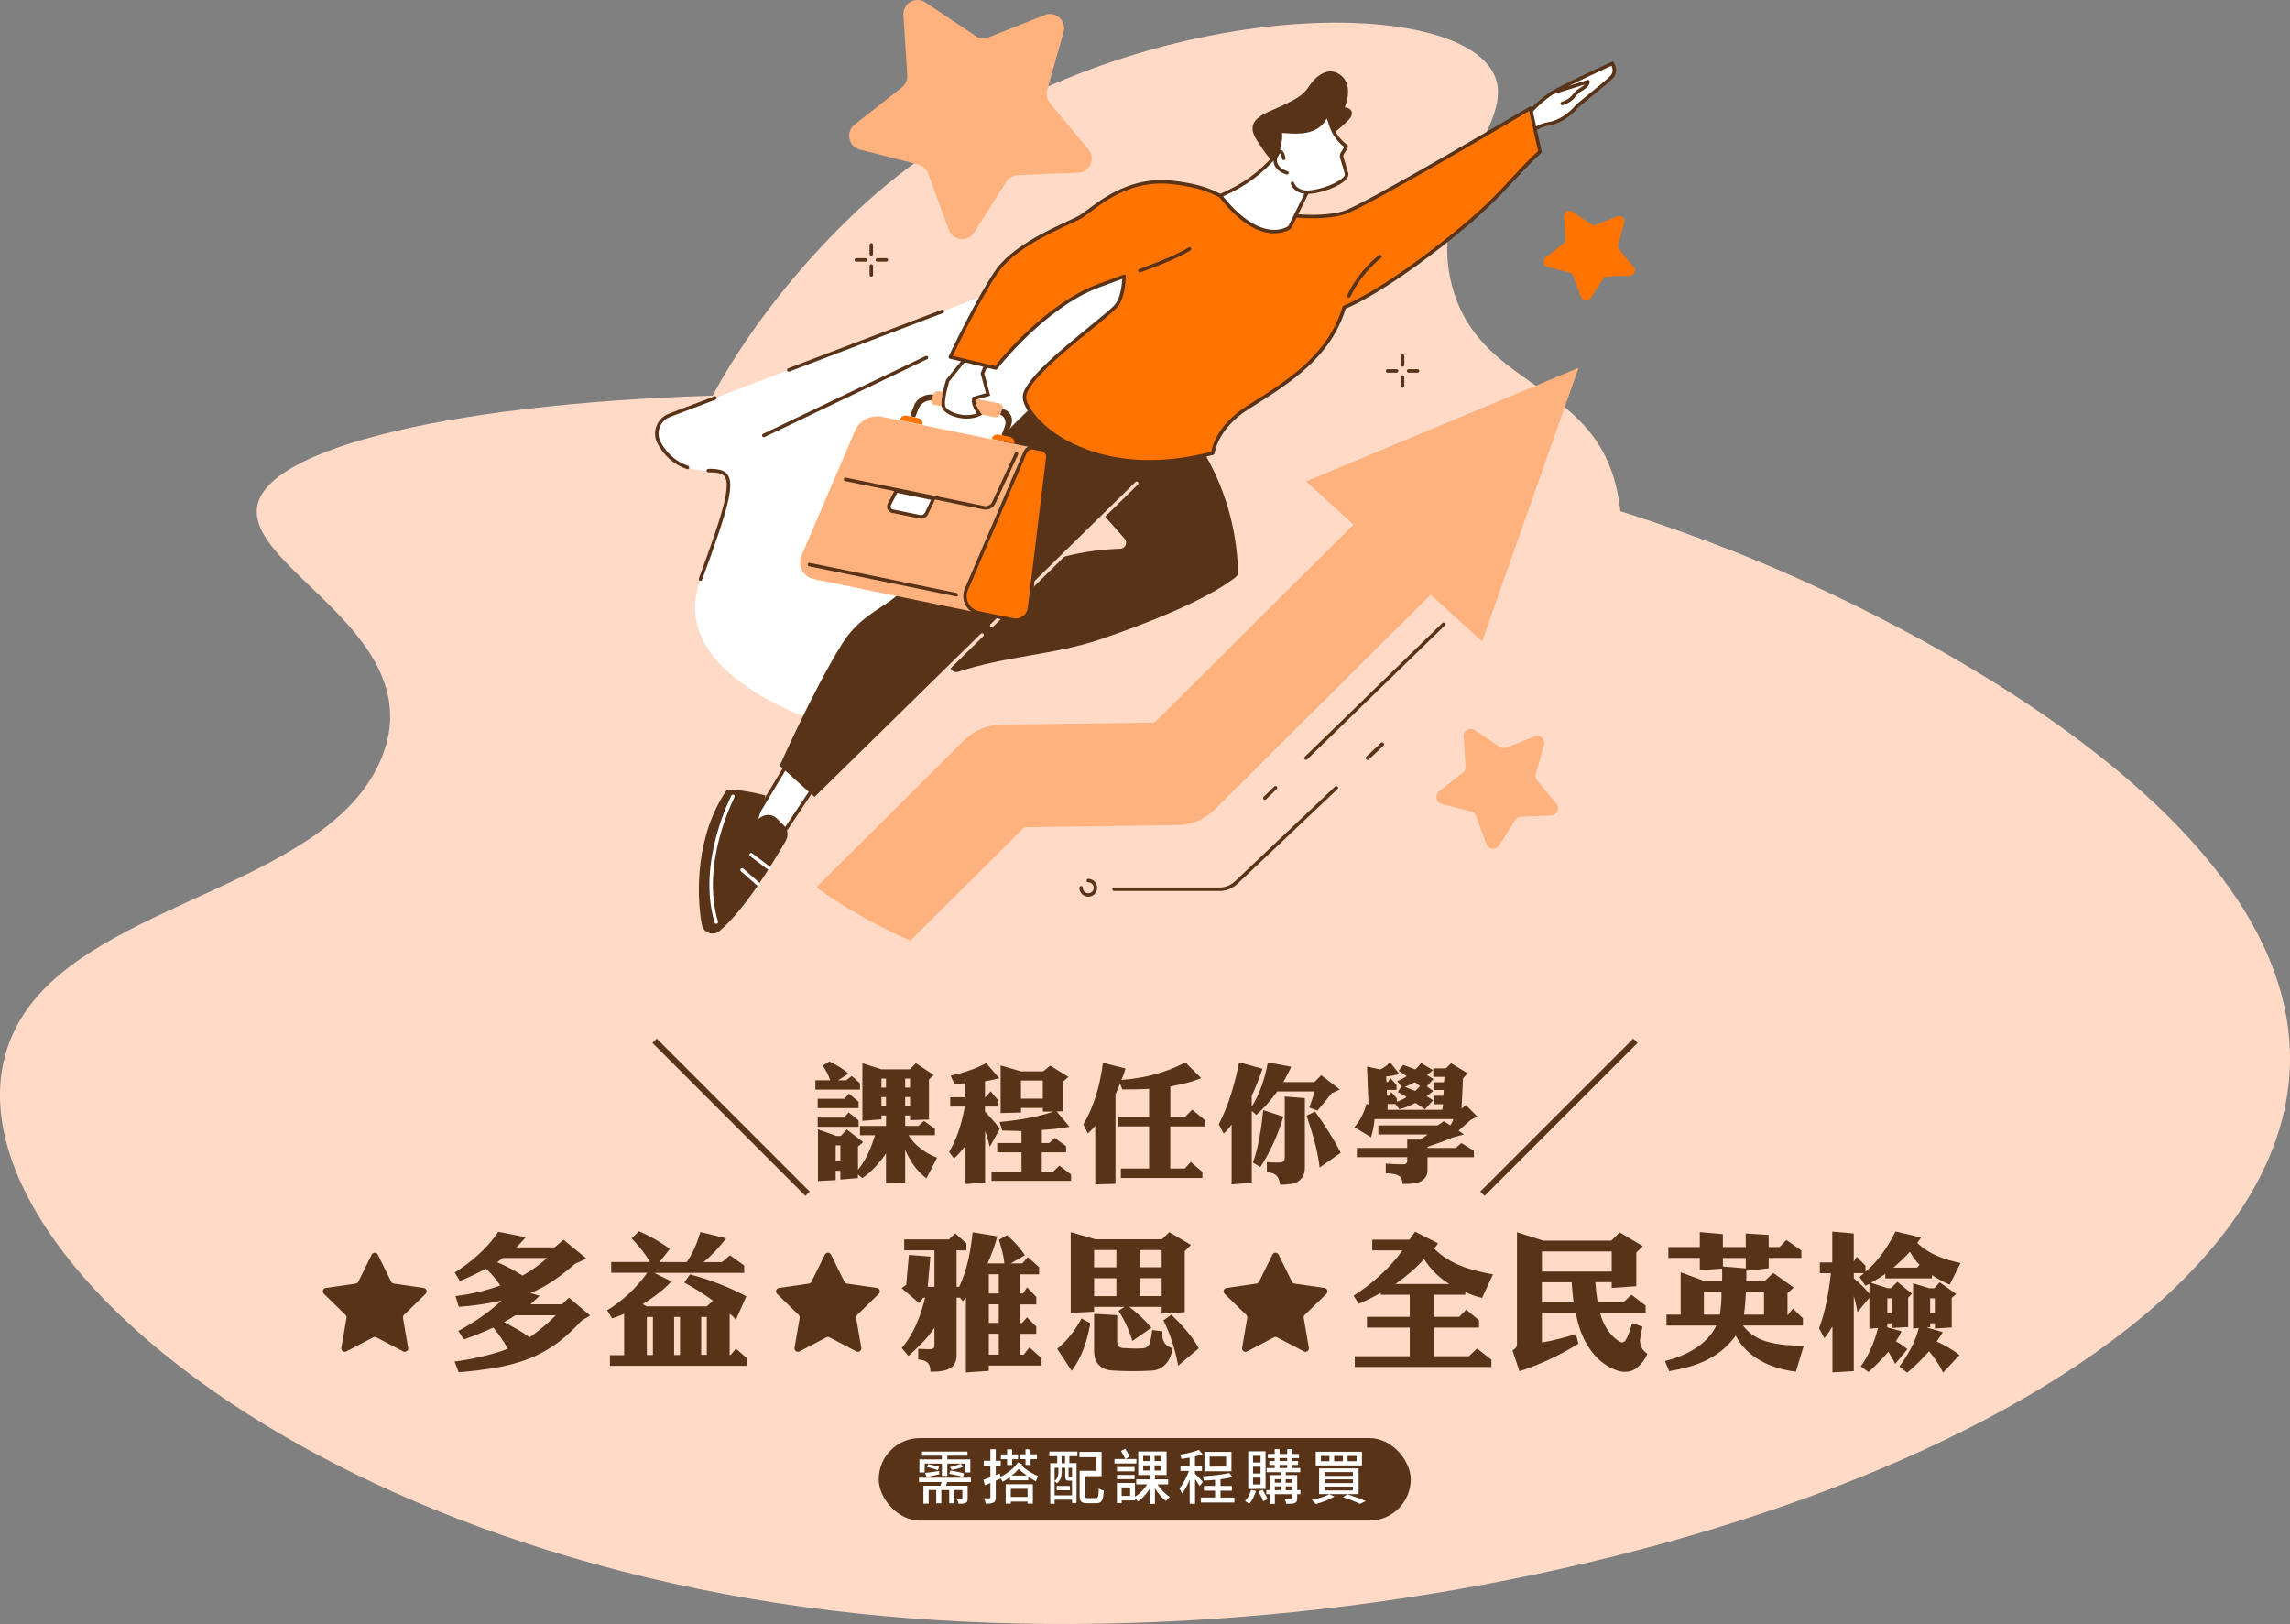 <?xml version="1.0" encoding="UTF-8"?><svg id="_圖層_2" xmlns="http://www.w3.org/2000/svg" viewBox="0 0 554.15 393.01"><rect x="0" y="0" width="554.15" height="393.01" fill="#808080" stroke="none"/><defs><style>.cls-1{fill:#fff;}.cls-2{fill:#ffdbc7;}.cls-3{fill:#ff7300;}.cls-4{fill:#ffb27d;}.cls-5{fill:#583317;}</style></defs><g id="CON06"><g><path class="cls-2" d="M92.28,183.56c13.53-32.8-42.29-48.76-27.67-65.63,24.49-28.26,227.98-37.54,361.34,18.11,20.9,8.72,163.69,70.62,119.91,150.71-39.61,72.46-209.84,119.43-344.86,102.96C58.48,372.33-27.68,286.36,8.09,242.23c19.92-24.57,72.05-29.26,84.18-58.67Z"/><g><path class="cls-2" d="M351.39,69.23c-6.56-24.51,16.5-39.45,9.91-51.69C350.24-2.96,264.38-.27,209.74,48.86c-8.56,7.7-67,62.08-46.47,121.42,18.58,53.69,91.44,81.52,147.81,62.37,59.5-20.21,93.48-90.33,77.26-122.47-9.03-17.89-31.09-18.97-36.97-40.96Z"/><g><polygon class="cls-4" points="358.64 155.2 316.05 116.5 382 89.02 358.64 155.2"/><path class="cls-4" d="M349.67,122.68c-5.03-4.81-13.1-4.74-18.03,.17l-52.26,52-37.08,.5c-3.36,.05-6.57,1.39-8.92,3.73l-34.76,34.58c-.36,.36-.69,.73-1,1.12,6.97,5.03,14.6,9.34,22.68,12.85l27.6-27.46,37.08-.5c3.36-.05,6.57-1.39,8.92-3.73l55.93-55.65c4.93-4.91,4.85-12.79-.17-17.6Z"/></g><g><g><path class="cls-1" d="M162,100.51l134.85-51.35-95.39,126.62s-40.97-11.25-31.96-35.62c9.01-24.37,8.41-26.32,1.9-26.27-6.43,.05-10.08-3.19-11.95-6.8-1.3-2.5-.09-5.58,2.54-6.58Z"/><path class="cls-5" d="M190.87,89.94c-.17,0-.33-.1-.39-.27-.08-.22,.03-.46,.24-.54l37.18-14.16c.22-.08,.46,.03,.54,.24,.08,.22-.03,.46-.24,.54l-37.18,14.16s-.1,.03-.15,.03Z"/><path class="cls-5" d="M166.36,99.27c-.17,0-.33-.1-.39-.27-.08-.22,.03-.46,.24-.54l6.67-2.54c.22-.08,.46,.03,.54,.24,.08,.22-.03,.46-.24,.54l-6.67,2.54s-.1,.03-.15,.03Z"/><path class="cls-5" d="M166.36,113.55s-.09,0-.14-.02c-3.1-1.06-5.57-3.22-7.14-6.25-.67-1.29-.75-2.81-.23-4.17,.53-1.38,1.62-2.47,3-3l4.36-1.66c.22-.08,.46,.03,.54,.24,.08,.22-.03,.46-.24,.54l-4.36,1.66c-1.16,.44-2.07,1.35-2.51,2.51-.43,1.14-.36,2.41,.19,3.48,1.02,1.98,3.01,4.59,6.67,5.84,.22,.08,.34,.31,.26,.54-.06,.18-.22,.29-.4,.29Z"/><path class="cls-5" d="M169.51,140.58s-.1,0-.15-.03c-.22-.08-.33-.32-.25-.54,5.51-14.9,7.85-22.38,6.27-24.64-.64-.91-1.99-1.08-3.97-1.06-.23,0-.42-.19-.43-.42,0-.23,.19-.42,.42-.43,2.25-.02,3.82,.22,4.67,1.42,1.66,2.37,.33,7.83-6.17,25.41-.06,.17-.22,.28-.4,.28Z"/><path class="cls-5" d="M184.83,105.79c-.16,0-.31-.09-.38-.24-.1-.21-.01-.46,.2-.56l39.35-18.83c.21-.1,.46-.01,.56,.2,.1,.21,.01,.46-.2,.56l-39.35,18.83c-.06,.03-.12,.04-.18,.04Z"/></g><g><path class="cls-5" d="M284.78,100.59c.21,.09,.4,.22,.54,.4,3,3.54,6.83,8.88,9.79,16.08,3.52,8.59,4.37,16.32,4.49,21.49,.02,.64-.48,1.04-1,1.43-7.23,5.44-21.24,10.97-32.38,14.74-11.08,3.75-23.21,4.08-34.29,7.84-.73,.25-1.53-.11-1.83-.82-1.08-2.54-2.16-5.08-3.23-7.62-.23-.55-.11-1.18,.3-1.6,5.04-5.18,14.97-13.77,29.89-17.71,5.16-1.36,9.93-1.9,14.03-2.03,1.24-.04,1.88-1.51,1.05-2.44l-9.01-10.21c-.52-.59-.48-1.48,.1-2.02,0,0,0,0,.01-.01,10.1-9.48,11.6-17.26,17.34-18.12,.93-.14,2.34-.16,4.19,.6Z"/><g><g><polygon class="cls-1" points="197.1 190.26 186.83 205.66 182.34 198.44 191.45 183.34 197.1 190.26"/><path class="cls-5" d="M186.83,206.08s0,0,0,0c-.14,0-.28-.08-.35-.2l-4.49-7.22c-.08-.13-.08-.3,0-.44l9.11-15.1c.07-.12,.19-.19,.33-.2,.14-.01,.27,.05,.36,.15l5.66,6.92c.12,.14,.13,.35,.02,.5l-10.28,15.4c-.08,.12-.21,.19-.35,.19Zm-3.99-7.64l4,6.44,9.74-14.59-5.08-6.21-8.66,14.36Z"/></g><path class="cls-5" d="M190.17,203.43c-2.76,4.81-9.72,16.47-16.02,21.85-1.54,1.31-3.92,.49-4.3-1.5-1.36-7.1-1.58-21.72,6.09-32.7,0,0,3.29-.15,9.32,1.42l-1.76,5.63,.79-.48c1.19-.73,2.71-.55,3.7,.42l1.66,1.63c1,.98,1.21,2.51,.51,3.72Z"/><path class="cls-1" d="M173.33,223.56c-.18,0-.35-.12-.4-.3-4.36-14.5,3.98-30.57,4.06-30.73,.11-.21,.36-.28,.57-.18,.21,.11,.28,.36,.18,.57-.08,.16-8.26,15.93-4,30.09,.07,.22-.06,.46-.28,.53-.04,.01-.08,.02-.12,.02Z"/><path class="cls-1" d="M186.13,210.55c-.09,0-.18-.03-.25-.08l-4.37-3.29c-.19-.14-.22-.4-.08-.59,.14-.19,.4-.22,.59-.08l4.37,3.29c.19,.14,.22,.4,.08,.59-.08,.11-.21,.17-.34,.17Z"/><path class="cls-1" d="M183.56,214.46c-.1,0-.2-.03-.28-.11l-3.98-3.52c-.17-.15-.19-.42-.04-.6s.42-.19,.6-.04l3.98,3.52c.17,.15,.19,.42,.04,.6-.08,.09-.2,.14-.32,.14Z"/></g><path class="cls-5" d="M188.7,185.3l8.73,7.85,91.58-89.88s-19.26-15.76-39.76-4.36c0,0-18.65,16.78-24.09,32.84-5.44,16.06-14.58,13.09-21.5,24.23-6.92,11.14-14.97,29.32-14.97,29.32Z"/><path class="cls-2" d="M249.79,142.18c-.11,0-.22-.04-.3-.13-.16-.17-.16-.43,0-.6l25.28-24.81c.17-.16,.43-.16,.6,0,.16,.17,.16,.43,0,.6l-25.28,24.81c-.08,.08-.19,.12-.3,.12Z"/><path class="cls-2" d="M239.97,151.82c-.11,0-.22-.04-.3-.13-.16-.17-.16-.43,0-.6l4.17-4.09c.17-.16,.43-.16,.6,0,.16,.17,.16,.43,0,.6l-4.17,4.09c-.08,.08-.19,.12-.3,.12Z"/><path class="cls-2" d="M197.43,193.56c-.11,0-.22-.04-.3-.13-.16-.17-.16-.43,0-.6l40.22-39.47c.17-.16,.43-.16,.6,0,.16,.17,.16,.43,0,.6l-40.22,39.47c-.08,.08-.19,.12-.3,.12Z"/></g><g><g><path class="cls-1" d="M369.61,27.87s3.11-3.87,6.95-5.96c3.84-2.1,13.59-6.55,13.59-6.55,0,0,1.17,1.79-.08,3.2-1.26,1.41-8.36,6.87-8.69,7.39-.32,.52-3.21,3.51-6.74,4.03-3.53,.52-5.89,3.82-5.89,3.82l.85-5.94Z"/><path class="cls-5" d="M368.1,35.46l1.11-7.76,.07-.09c.13-.16,3.21-3.96,7.08-6.07,3.81-2.08,13.52-6.51,13.62-6.56l.33-.15,.2,.3c.47,.71,1.04,2.41-.12,3.71-.72,.8-3.18,2.8-5.35,4.57-1.46,1.19-3.12,2.53-3.3,2.77-.44,.7-3.44,3.68-7.03,4.21-3.31,.49-5.58,3.62-5.61,3.65l-1,1.4Zm1.91-7.41l-.63,4.4c1.04-1.06,2.87-2.53,5.21-2.88,3.49-.52,6.24-3.51,6.44-3.84,.17-.27,1.09-1.03,3.48-2.97,2.04-1.66,4.58-3.72,5.25-4.48,.75-.84,.44-1.86,.21-2.37-1.8,.82-9.84,4.53-13.21,6.37-3.4,1.86-6.27,5.19-6.75,5.77Z"/></g><path class="cls-5" d="M378.05,25.46c-.18,0-.34-.11-.4-.29-.07-.22,.04-.46,.26-.53,1.69-.57,2.2-1.19,2.74-1.85,.4-.49,.82-1,1.66-1.47,.59-.33,.95-.63,1.18-.88l-7.27,2.29c-.22,.07-.46-.05-.53-.28-.07-.22,.05-.46,.28-.53l8.18-2.57c.12-.04,.24-.02,.35,.04,.1,.06,.18,.17,.2,.29,.03,.19,.09,1.21-1.97,2.37-.71,.4-1.06,.82-1.43,1.28-.59,.72-1.21,1.47-3.12,2.12-.04,.02-.09,.02-.14,.02Z"/><path class="cls-3" d="M293.5,109.66s.61-6.07,8.38-10.98c9.6-6.07,19.72-12.11,23.44-24.33,0,0,7.44-2.66,22.88-14.65,15.44-11.99,16.82-15.99,24.48-22.99l-2.34-10.53s-40.05,23.79-45.18,25.32c-5.14,1.54-18.14,1.71-31.6-4.98-5.72-2.84-21.73,13.21-21.73,13.21,0,0,1.25,10.83-1.71,14.25-2.96,3.42-22.43,16.98-22.2,22.19,.23,5.21,15.72,21.29,45.58,13.48Z"/><g><g><path class="cls-3" d="M222.15,101.16l-2.77-.57c-.75-.15-1.48,.33-1.64,1.08l5.49,1.13c.15-.75-.33-1.48-1.08-1.64Z"/><path class="cls-3" d="M244.38,105.72l-2.77-.57c-.75-.15-1.48,.33-1.64,1.08l5.49,1.13c.15-.75-.33-1.48-1.08-1.64Z"/><path class="cls-5" d="M243.67,105.5l.99-2.56c.7-1.82-.25-3.61-2.14-3.99l-16.64-3.41c-1.88-.39-3.98,.77-4.68,2.59l-.99,2.56,1.27,.26,.77-2c.55-1.42,2.18-2.32,3.64-2.02l15.6,3.2c1.47,.3,2.21,1.69,1.66,3.11l-.77,2,1.27,.26Z"/><path class="cls-4" d="M241.92,97.67l-14.61-3c-.59-.12-1.24,.24-1.46,.81l-.48,1.23c-.22,.57,.08,1.13,.67,1.25l14.61,3c.59,.12,1.24-.24,1.46-.81l.48-1.23c.22-.57-.08-1.13-.67-1.25Z"/></g><path class="cls-4" d="M239.65,148.89l-42.73-8.76c-2.56-.53-4-3.27-2.97-5.68l12.94-30.18c1.09-2.54,3.81-3.96,6.52-3.41l36.65,7.51-10.41,40.51Z"/><g><path class="cls-3" d="M245.12,150.01l-8.29-1.7c-2.56-.53-4-3.27-2.97-5.68l14.26-33.24c.32-.76,1.13-1.18,1.94-1.01l2.13,.44c.88,.18,1.48,1.01,1.37,1.91l-4.42,36.4c-.24,1.95-2.09,3.29-4.02,2.89Z"/><path class="cls-5" d="M245.79,150.5c-.25,0-.51-.03-.76-.08h0l-8.29-1.7c-1.35-.28-2.49-1.13-3.12-2.35-.64-1.22-.69-2.64-.15-3.91l14.26-33.24c.4-.94,1.42-1.47,2.41-1.26l2.13,.44c1.09,.22,1.84,1.26,1.71,2.37l-4.42,36.4c-.13,1.05-.69,2-1.55,2.62-.65,.47-1.43,.71-2.22,.71Zm-.59-.9c.82,.17,1.64,0,2.31-.49,.68-.49,1.1-1.21,1.2-2.04l4.42-36.4c.08-.67-.37-1.31-1.04-1.44l-2.13-.44c-.61-.12-1.22,.2-1.47,.77l-14.26,33.24c-.44,1.03-.4,2.19,.12,3.18,.52,.99,1.45,1.69,2.54,1.92l8.29,1.7Z"/></g><path class="cls-5" d="M238.51,123.33c-.18,0-.35-.02-.53-.05l-33.45-6.86c-.23-.05-.38-.27-.33-.5,.05-.23,.27-.38,.5-.33l33.45,6.86c.8,.16,1.61-.24,1.95-.98l5.5-11.84c.1-.21,.35-.3,.56-.2,.21,.1,.3,.35,.2,.56l-5.5,11.84c-.43,.94-1.36,1.51-2.36,1.51Z"/><g><path class="cls-1" d="M225.91,120.66l-1.71,3.59c-.28,.61-.95,.94-1.6,.81l-6.63-1.36c-.72-.15-1.1-.94-.77-1.6l1.69-3.29,9.02,1.85Z"/><path class="cls-5" d="M222.89,125.51c-.13,0-.25-.01-.38-.04l-6.63-1.36c-.47-.1-.87-.4-1.08-.84-.21-.44-.2-.93,.02-1.36l1.69-3.29c.09-.17,.28-.26,.46-.22l9.02,1.85c.13,.03,.24,.11,.29,.23,.06,.12,.06,.25,0,.37l-1.71,3.59c-.31,.67-.97,1.08-1.69,1.08Zm-5.77-6.22l-1.54,3c-.1,.19-.1,.42,0,.61,.09,.2,.27,.33,.48,.38l6.63,1.36c.47,.1,.93-.14,1.14-.57l1.48-3.11-8.18-1.68Z"/></g><path class="cls-5" d="M231.42,144.33s-.06,0-.09,0l-35.54-7.29c-.23-.05-.38-.27-.33-.5s.27-.38,.5-.33l35.54,7.29c.23,.05,.38,.27,.33,.5-.04,.2-.22,.34-.41,.34Z"/></g><g><path class="cls-1" d="M234.57,85.63l-5.24,6.45s-1.38,4.41-1.04,6.18c.34,1.78,5.18,3.63,8.73,1.96,0,0-1.91-2.52-1.31-3.82l3.39-.94-1.36-5.09,1.36-3.27-4.54-1.47Z"/><path class="cls-5" d="M233.91,101.3c-1.52,0-2.99-.38-4.09-.94-1.11-.57-1.8-1.28-1.94-2.01-.35-1.86,.99-6.21,1.05-6.39l.02-.08,5.47-6.74,5.25,1.7-1.48,3.56,1.43,5.35-3.58,1c-.18,.83,.68,2.38,1.32,3.22l.31,.41-.47,.22c-1.04,.49-2.18,.7-3.3,.7Zm-4.2-9.02c-.39,1.26-1.26,4.56-1,5.9,.09,.46,.65,.99,1.5,1.42,1.59,.81,4.06,1.22,6.17,.43-.56-.84-1.59-2.64-1.05-3.81l.08-.18,3.18-.88-1.29-4.82,1.24-2.98-3.83-1.24-5,6.16Z"/></g><path class="cls-3" d="M296.85,49.16s-1.34-3.66-13.17-5.01c-11.83-1.35-19.36,6.73-22.37,8.42-3.01,1.69-15.55,6.25-20.33,13.44-4.79,7.19-11.02,20.4-11.02,20.4l11,2.66s11.38-14.79,24.73-19.85c13.35-5.06,31.16-9.93,31.17-20.06Z"/><path class="cls-5" d="M278.06,112.19c-2.91,0-5.73-.24-8.45-.74-7.37-1.33-12.42-4.19-15.35-6.36-4.55-3.36-6.68-6.89-6.77-8.9-.17-3.86,9.28-11.57,16.19-17.2,2.82-2.3,5.25-4.28,6.12-5.28,.95-1.09,1.56-3.23,1.78-6.21l-.2,.07c-1.93,.7-3.76,1.36-5.54,2.03-13.08,4.96-24.43,19.57-24.55,19.72-.1,.13-.27,.19-.43,.15l-11-2.66c-.12-.03-.23-.11-.28-.23s-.06-.25,0-.36c.06-.13,6.3-13.32,11.05-20.45,3.91-5.87,12.9-10.02,17.74-12.25,1.21-.56,2.16-1,2.74-1.33,.55-.31,1.26-.84,2.16-1.52,3.75-2.82,10.72-8.06,20.46-6.95,3.99,.45,7.23,1.22,9.63,2.27,.15,.05,.27,.1,.38,.16,13.2,6.55,25.95,6.55,31.29,4.95,5.03-1.51,44.69-25.05,45.09-25.28,.12-.07,.26-.08,.38-.02s.22,.16,.24,.3l2.34,10.53c.03,.15-.02,.3-.13,.4-2.62,2.4-4.5,4.43-6.48,6.58-3.69,4-7.87,8.54-18.03,16.43-14.13,10.97-21.5,14.13-22.8,14.64-3.69,11.83-13.3,17.89-22.6,23.76l-.96,.61c-7.48,4.73-8.17,10.61-8.18,10.66-.02,.17-.14,.32-.31,.37-5.4,1.41-10.6,2.12-15.54,2.12Zm-6.03-45.72c.09,0,.18,.03,.25,.08,.11,.08,.18,.22,.17,.36-.19,3.55-.87,6.03-2.02,7.36-.91,1.05-3.26,2.97-6.22,5.38-6.38,5.21-16.03,13.08-15.88,16.51,.08,1.75,2.12,5.08,6.42,8.26,4.48,3.3,17.16,10.37,38.36,4.9,.23-1.31,1.56-6.59,8.53-11l.96-.61c9.22-5.82,18.75-11.83,22.3-23.49,.04-.13,.14-.23,.26-.27,.07-.03,7.58-2.79,22.77-14.59,10.1-7.85,14.08-12.16,17.92-16.33,1.95-2.12,3.8-4.12,6.35-6.47l-2.16-9.72c-4.84,2.87-39.9,23.61-44.78,25.07-5.47,1.64-18.49,1.66-31.91-5-.08-.04-.18-.08-.3-.12-.01,0-.02,0-.03-.01-2.33-1.03-5.49-1.77-9.4-2.22-9.41-1.07-15.95,3.85-19.86,6.79-.93,.7-1.66,1.25-2.26,1.58-.61,.34-1.58,.79-2.8,1.36-4.76,2.2-13.61,6.28-17.39,11.95-4.21,6.32-9.61,17.46-10.77,19.88l10.23,2.47c1.48-1.85,12.32-15.06,24.75-19.77,1.79-.68,3.62-1.34,5.55-2.04l.8-.29s.1-.03,.14-.03Z"/><path class="cls-5" d="M326.4,72.03c-.06,0-.12-.01-.18-.04-.21-.1-.3-.35-.2-.56,2.86-6.07,7.49-9.54,7.68-9.69,.19-.14,.45-.1,.59,.09,.14,.19,.1,.45-.09,.59-.05,.03-4.66,3.5-7.42,9.37-.07,.15-.22,.24-.38,.24Z"/><path class="cls-5" d="M275.84,65.92c-.17,0-.34-.11-.4-.28-.08-.22,.04-.46,.26-.54,.08-.03,8.36-2.93,11.92-5.21,.2-.13,.46-.07,.58,.13,.13,.2,.07,.46-.13,.58-3.64,2.33-11.75,5.17-12.09,5.29-.05,.02-.09,.02-.14,.02Z"/></g><g><path class="cls-5" d="M312.28,40.19l-2.36,.39s-2.64-1.7-4.33-4.44c-1.69-2.74-5.34-6.21,1.52-9.17s8.26-3.94,9.63-6.06c1.37-2.12,4.61-5.24,7.79-2.65,3.18,2.59,.87,7.71,.87,7.71,0,0,2.42,.18,1.54,2.24-.88,2.06-14.66,11.98-14.66,11.98Z"/><g><path class="cls-1" d="M325.75,35.66c.06-.1,.04-.23-.06-.3-1.65-1.21-2.89-2.9-3.56-4.84-.6-1.77-1.03-3.01-1.03-3.01-2.41,6.9-11.87,3.33-11.35,4.56,.52,1.22-.73,5.32-.73,5.32-3.93,4.42-7.49,7.23-13.7,9.99,10.07,12.88,16.8,7.61,16.8,7.61l4.19-8.46c4.24-.15,9.84-2.82,9.56-4.38-.1-.55-.56-2.06-1.16-3.91-.13-.4-.07-.84,.15-1.19l.89-1.38Z"/><path class="cls-5" d="M308.34,56.47c-.34,0-.71-.02-1.09-.07-3.96-.48-8.09-3.43-12.26-8.77l-.33-.43,.49-.22c5.79-2.57,9.34-5.15,13.5-9.81,.46-1.54,1.04-4.17,.72-4.94-.09-.2-.07-.41,.05-.57,.26-.37,.82-.33,2.03-.24,2.68,.19,7.66,.54,9.26-4.05l.4-1.14,.4,1.15s.43,1.25,1.03,3.01c.64,1.87,1.81,3.47,3.41,4.63,.28,.2,.35,.58,.16,.87l-.89,1.38c-.16,.25-.2,.55-.11,.83,.69,2.15,1.08,3.45,1.17,3.97,.07,.38-.07,.78-.4,1.2-1.37,1.7-5.9,3.47-9.3,3.67l-4.12,8.32-.08,.06c-.07,.05-1.51,1.16-4.03,1.16Zm-12.35-8.93c4.87,6.07,8.86,7.72,11.36,8.03,2.52,.31,4.09-.64,4.43-.87l4.26-8.59h.25c3.44-.13,7.79-1.96,8.93-3.38,.17-.21,.25-.4,.23-.52-.06-.33-.3-1.26-1.14-3.86-.17-.52-.09-1.09,.2-1.55l.79-1.22c-1.66-1.26-2.88-2.96-3.56-4.93-.27-.79-.5-1.47-.68-1.98-2.16,4.12-7.17,3.76-9.68,3.58-.42-.03-.87-.06-1.15-.06,.32,1.53-.68,4.9-.8,5.3l-.03,.09-.06,.07c-4.1,4.61-7.76,7.33-13.35,9.87Z"/></g><path class="cls-5" d="M311.44,42.25s-.08,0-.13-.02c-1.48-.46-2.53-1.3-2.94-2.36-.33-.85-.23-1.78,.29-2.7,.14-.25,.58-1.01,1.24-.89,.78,.14,1.08,1.43,1.17,1.98,.04,.23-.12,.45-.35,.49-.23,.04-.45-.12-.49-.35-.1-.56-.32-1.16-.48-1.28-.05,.03-.17,.13-.37,.47-.4,.69-.48,1.36-.24,1.97,.32,.81,1.19,1.49,2.41,1.86,.22,.07,.35,.31,.28,.53-.06,.18-.22,.3-.4,.3Z"/><path class="cls-5" d="M316.31,46.95s0,0-.01,0c-3.25-.11-3.92-2.37-3.95-2.47-.06-.22,.07-.46,.29-.52,.22-.06,.46,.07,.52,.29,.02,.08,.56,1.77,3.17,1.85,.23,0,.42,.2,.41,.44,0,.23-.19,.41-.42,.41Z"/></g></g><g><path class="cls-5" d="M330.96,183.85c-.11,0-.22-.04-.31-.13-.16-.17-.15-.44,.02-.6l3.51-3.32c.17-.16,.44-.15,.6,.02,.16,.17,.15,.44-.02,.6l-3.51,3.32c-.08,.08-.19,.12-.29,.12Z"/><path class="cls-5" d="M330.96,183.85c-.11,0-.22-.04-.31-.13-.16-.17-.15-.44,.02-.6l3.51-3.32c.17-.16,.44-.15,.6,.02,.16,.17,.15,.44-.02,.6l-3.51,3.32c-.08,.08-.19,.12-.29,.12Z"/><path class="cls-5" d="M295.05,215.62h-25.47c-.23,0-.42-.19-.42-.42s.19-.42,.42-.42h25.47c1.43,0,2.78-.54,3.82-1.52l24.21-22.93c.17-.16,.44-.15,.6,.02,.16,.17,.15,.44-.02,.6l-24.21,22.93c-1.19,1.13-2.75,1.75-4.4,1.75Z"/><path class="cls-5" d="M316.03,183.88c-.11,0-.22-.04-.3-.13-.16-.17-.16-.43,0-.6l33.29-32.37c.17-.16,.43-.16,.6,0,.16,.17,.16,.43,0,.6l-33.29,32.37c-.08,.08-.19,.12-.29,.12Z"/><path class="cls-5" d="M306.07,193.57c-.11,0-.22-.04-.3-.13-.16-.17-.16-.43,0-.6l2.58-2.51c.17-.16,.43-.16,.6,0,.16,.17,.16,.43,0,.6l-2.58,2.51c-.08,.08-.19,.12-.29,.12Z"/><path class="cls-5" d="M263.35,217c-1.19,0-2.16-.97-2.16-2.16,0-.23,.19-.42,.42-.42s.42,.19,.42,.42c0,.73,.59,1.32,1.32,1.32s1.32-.59,1.32-1.32-.59-1.32-1.32-1.32c-.23,0-.42-.19-.42-.42s.19-.42,.42-.42c1.19,0,2.16,.97,2.16,2.16s-.97,2.16-2.16,2.16Z"/><g><path class="cls-5" d="M339.41,88.74c-.23,0-.42-.19-.42-.42v-2.18c0-.23,.19-.42,.42-.42s.42,.19,.42,.42v2.18c0,.23-.19,.42-.42,.42Z"/><path class="cls-5" d="M339.41,93.83c-.23,0-.42-.19-.42-.42v-2.18c0-.23,.19-.42,.42-.42s.42,.19,.42,.42v2.18c0,.23-.19,.42-.42,.42Z"/><path class="cls-5" d="M337.96,90.19h-2.18c-.23,0-.42-.19-.42-.42s.19-.42,.42-.42h2.18c.23,0,.42,.19,.42,.42s-.19,.42-.42,.42Z"/><path class="cls-5" d="M343.04,90.19h-2.18c-.23,0-.42-.19-.42-.42s.19-.42,.42-.42h2.18c.23,0,.42,.19,.42,.42s-.19,.42-.42,.42Z"/></g><g><path class="cls-5" d="M210.84,61.87c-.23,0-.42-.19-.42-.42v-2.18c0-.23,.19-.42,.42-.42s.42,.19,.42,.42v2.18c0,.23-.19,.42-.42,.42Z"/><path class="cls-5" d="M210.84,66.96c-.23,0-.42-.19-.42-.42v-2.18c0-.23,.19-.42,.42-.42s.42,.19,.42,.42v2.18c0,.23-.19,.42-.42,.42Z"/><path class="cls-5" d="M209.39,63.32h-2.18c-.23,0-.42-.19-.42-.42s.19-.42,.42-.42h2.18c.23,0,.42,.19,.42,.42s-.19,.42-.42,.42Z"/><path class="cls-5" d="M214.48,63.32h-2.18c-.23,0-.42-.19-.42-.42s.19-.42,.42-.42h2.18c.23,0,.42,.19,.42,.42s-.19,.42-.42,.42Z"/></g></g><path class="cls-4" d="M257.37,7.76c.77-2.74-1.93-5.17-4.57-4.12l-13.55,5.39c-1.05,.42-2.24,.29-3.18-.34L223.94,.59c-2.36-1.58-5.51,.23-5.33,3.07l.94,14.56c.07,1.13-.41,2.22-1.3,2.92l-11.46,9.03c-2.23,1.76-1.48,5.32,1.27,6.02l14.13,3.61c1.09,.28,1.98,1.08,2.37,2.14l5.04,13.69c.98,2.67,4.6,3.05,6.12,.65l7.8-12.33c.6-.95,1.64-1.55,2.77-1.59l14.58-.57c2.84-.11,4.32-3.43,2.51-5.62l-9.32-11.23c-.72-.87-.97-2.04-.66-3.12l3.97-14.04Z"/><path class="cls-4" d="M373.65,180.28c.39-1.37-.97-2.6-2.3-2.07l-6.81,2.71c-.53,.21-1.12,.15-1.59-.17l-6.09-4.07c-1.19-.79-2.77,.12-2.68,1.54l.47,7.31c.04,.57-.21,1.11-.65,1.46l-5.76,4.53c-1.12,.88-.74,2.67,.64,3.02l7.1,1.81c.55,.14,.99,.54,1.19,1.07l2.53,6.87c.49,1.34,2.31,1.53,3.07,.33l3.92-6.19c.3-.48,.82-.78,1.39-.8l7.32-.28c1.43-.06,2.17-1.72,1.26-2.82l-4.68-5.64c-.36-.44-.49-1.02-.33-1.57l1.99-7.05Z"/><path class="cls-3" d="M393.08,53.91c.29-1.03-.73-1.95-1.72-1.55l-5.11,2.03c-.4,.16-.84,.11-1.2-.13l-4.57-3.06c-.89-.6-2.08,.09-2.01,1.16l.35,5.48c.03,.42-.16,.84-.49,1.1l-4.32,3.4c-.84,.66-.56,2,.48,2.27l5.33,1.36c.41,.11,.75,.41,.89,.81l1.9,5.16c.37,1.01,1.73,1.15,2.31,.24l2.94-4.65c.23-.36,.62-.58,1.04-.6l5.49-.21c1.07-.04,1.63-1.29,.94-2.12l-3.51-4.23c-.27-.33-.36-.77-.25-1.18l1.49-5.29Z"/></g><g><path class="cls-5" d="M194.9,289.4l-37.02-37.02,1.04-1.04,37.02,37.02-1.04,1.04Z"/><path class="cls-5" d="M197.31,263.68v-2.25h3.59c-.42-1.24-1.01-2.48-1.83-3.53l1.6-1.04c1.6,.78,3.27,1.7,4.67,2.97l-2.55,1.6h1.96l1.37-1.04,1.99,1.76v1.54h-10.81Zm.56,4.48v-2.25h6.44l1.14-1.24,2.32,1.96v1.54h-9.9Zm0,4.51v-2.22h6.37l1.14-1.24,2.38,1.93v1.54h-9.9Zm26.3,12.48c-2.45-1.83-4.02-4.34-5.13-6.89v7.94l-4.64,.2v-7.29c-1.44,2.16-3.63,4.64-5.75,5.98l-1.04-.88v.88l-4.25,.36v-2.12h-1.14v2.25l-4.28,.23v-12.51l4.44,1.6h1.08l1.44-1.57,3.99,3.07-1.27,1.04v5.65c2.03-2.48,3.2-5.39,4.12-8.36h-3.63v-2.25h6.3v-2.55h-1.11v.95l-4.61,.36v-13.95l4.57,1.47h6.93l1.44-1.47,4.31,2.84-1.14,1.11v9.7l-4.57,.13v-1.14h-1.18v2.55h3.17l1.37-1.21,2.65,1.89v1.57h-6.4c1.44,2.42,4.28,4.48,6.93,5.42l-2.58,5Zm-20.81-7.97h-1.14v3.89h1.14v-3.89Zm11.04-16.17h-1.11v2.19h1.11v-2.19Zm0,4.48h-1.11v2.19h1.11v-2.19Zm5.82-4.48h-1.18v2.19h1.18v-2.19Zm0,4.48h-1.18v2.19h1.18v-2.19Z"/><path class="cls-5" d="M239.52,277.59c-.26-1.18-.69-2.78-1.14-3.89v12.51l-4.74,.33v-9.31c-.82,1.11-1.67,2.12-2.78,3.14l-1.18-1.6c1.83-3.1,2.97-6.53,3.79-10.98h-3.53v-2.25h3.69v-3.4c-1.08,.1-1.76,.13-2.68,.16l-.92-1.99c3.01-.65,5.95-1.6,8.62-3.04l3.17,3.66c-1.14,.29-2.29,.56-3.46,.75v3.85h.16l1.21-1.44,1.89,2.29v1.41h-3.27v1.21c1.27,1.34,2.48,2.68,3.59,4.15l-2.45,4.44Zm.42,8.17v-2.25h7.25v-4.64h-5.88v-2.25h5.88v-2.91c-1.18-.03-3.5-.1-4.67-.13l-.62-2.06c4.51-.42,8.95-1.14,13.07-2.52h-2.61v-.88h-5.29v1.11l-4.93,.13v-11.53l4.97,1.44h5.33l1.7-1.4,4.41,2.74-1.24,1.08v7.22l-1.6,.07,3.1,3.69c-2.09,.39-4.44,.65-6.7,.78v3.17h1.76l1.37-1.24,2.74,1.99v1.5h-5.88v4.64h2.78l1.47-1.44,2.84,2.16v1.54h-19.24Zm12.41-24.27h-5.29v4.38h5.29v-4.38Z"/><path class="cls-5" d="M283.19,272.59v10.19h3.53l1.41-1.6,2.84,2.42v1.47h-19.73v-2.29h6.83v-10.19h-7.58v-2.32h7.58v-6.76c-2.06,.1-4.38,.16-6.5,.13l-.52-1.47c-.26,.72-.78,1.99-1.11,2.58v21.73l-4.9,.16v-14.21c-.52,.65-1.31,1.44-1.8,1.86l-1.08-2.19c2.68-4.54,4.05-9.57,4.74-14.9l5.46,1.37c-.26,.95-.59,1.93-1.01,2.78,5.88-.49,10.75-1.76,15.49-4.25l3.82,3.79c-2.35,1.01-4.87,1.54-7.45,2.03v7.35h3.56l1.73-1.73,3.17,2.61v1.44h-8.46Z"/><path class="cls-5" d="M322.22,264.59c-1.01,1.34-2.35,2.94-3.43,4.18l-1.96-.75c.46-1.21,.95-2.65,1.27-3.89h-9.02c-1.44,2.03-3.17,3.99-5.06,5.68l-1.11-.98v17.38l-4.87,.42v-14.5c-.56,.78-1.24,1.6-1.93,2.19l-1.18-2.25c2.42-4.61,3.86-9.83,4.93-15l5.65,1.57c-.72,2.16-1.63,4.48-2.61,6.53v2.65c1.99-3.2,3.23-6.89,3.89-10.72l5.68,1.05c-.55,1.21-1.34,2.65-1.93,3.72h7.51l1.67-1.67,4.51,3.46-2.03,.92Zm-17.22,17.84l-1.8-1.08c1.37-3.79,2.09-8.66,2.48-12.71l4.87,1.6c-1.27,4.28-3.1,8.4-5.55,12.19Zm10.03,2.61c-.52,.72-1.31,1.24-2.32,1.44-.85,.13-2.03,.23-2.97,.2-.1-1.08-.42-1.76-.88-2.22-.56-.52-1.4-.75-2.29-.78v-2.45c1.01,.1,2.52,.13,3.37,.07,.56-.03,.95-.46,.95-1.01v-14.93l4.87,.39v16.89c0,.95-.23,1.76-.72,2.42Zm4.31-2.48c-.49-4.38-1.8-8.53-3.17-12.58l2.06-.98c2.25,3.1,4.48,6.57,6.21,9.96l-5.1,3.59Z"/><path class="cls-5" d="M355.83,271.09c-.72,.62-2.19,1.93-2.88,2.52l1.31,.92-2.74,.75c-1.96,.85-4.05,1.57-6.08,2.25v.29h6.83l1.34-1.21,3.04,1.86,.03,1.57h-11.24v3.27c0,.98-.46,1.7-1.08,2.22-.65,.52-1.57,.82-2.42,.88-.82,.1-1.7,.07-2.52,.13-.03-.42-.1-.82-.23-1.21-.2-.59-.92-1.01-1.67-1.18-.98-.2-2.19-.23-2.19-.23v-2.32c1.37,.1,3.43,.2,4.48,.16,.42,0,.72-.39,.72-.75v-.98h-12.19v-2.22h12.19v-2.03h3.1c.49-.29,1.44-.88,1.83-1.24h-11.92v-2.19h14.28c.52-.29,1.04-.62,1.54-1.01l1.63,.98c.16-.23,.59-.98,.69-1.5h-19.05c-.13,1.47-.42,2.94-.85,4.41l-4.05-2.48c1.14-1.24,2.35-3.27,2.91-5.59l.52,.13-.36-9.18,3.23,.69c.85-.42,1.67-1.01,2.35-1.73l2.22,2.81c-.82,.29-2.25,.56-3.17,.62l.07,1.37h.29l.72-.92,1.44,1.63v1.18h-2.35l.03,1.4h.39l.62-.88,1.37,1.5v.85c.78-.26,1.63-.65,2.35-1.14-.55-.42-1.57-.95-2.12-1.21l.85-1.34-.98-1.31c.78-.33,1.57-.72,2.29-1.21-.62-.46-1.24-.88-1.96-1.27l1.11-1.44c.98,.33,1.93,.69,2.91,1.08,.56-.46,1.01-1.01,1.41-1.54l2.88,1.7c-.42,.42-1.05,.92-1.47,1.21,.56,.29,1.05,.59,1.57,.98l-1.57,1.76,1.54,1.11c-.46,.39-1.27,1.05-1.6,1.27,.49,.29,1.14,.69,1.57,.98l-1.96,2.19c-.65-.49-1.67-1.14-2.32-1.54-1.24,.62-2.55,1.24-3.89,1.5l-.95-1.24h-1.9v1.41h13.23l.2-1.37h-2.16v-2.03h2.25l.07-1.41h-2.32v-1.86h2.38l.13-1.31h-2.71v-2.06h3.04l1.27-1.24,3.99,2.42-1.11,1.24-.36,7.35,1.04-.91,2.78,2.81-1.67,.85Zm-13.43-9.18c-.78,.39-1.86,.88-2.45,1.11,.69,.26,1.83,.69,2.52,.98,.39-.36,.82-.75,1.14-1.14-.36-.33-.78-.72-1.21-.95Z"/><path class="cls-5" d="M359.25,289.4l-1.04-1.04,37.02-37.02,1.04,1.04-37.02,37.02Z"/></g><g><g><path class="cls-5" d="M140.71,319.62c-2.45,2.68-5.13,5.16-8.48,7.12-3.43,2.04-7.2,3.24-11.12,4.03-3.28,.64-6.67,1.02-10.1,1.32l-1.02-2.6c3.54-.41,9.16-1.62,12.89-3.09-.94-1.77-2.19-3.5-3.5-5.13-2.34,1.09-4.71,2.04-7.12,2.86l-1.36-2.04c4-2.15,7.31-4.45,10.48-7.35-3.17,.72-6.82,1.28-10.36,1.51l-.79-2.6c3.69-.45,7.39-1.32,10.85-2.56-1.05-1.55-2.22-2.94-3.5-4.07-2.11,1.13-4.11,2.11-6.29,2.98l-1.24-2.04c3.81-2.45,7.73-5.65,10.52-9.87l6.67,1.32c-.6,.68-1.51,1.7-2.3,2.45h9.27l2.15-1.85,5.54,4.56-2.75,1.28c-3.81,3.28-7.12,5.62-10.82,7.05l2.26,.68c-.49,.45-1.58,1.47-2.22,2.07h7.65l1.66-1.62,5.13,4.33-2.07,1.24Zm-19.03-15.19c-.38,.3-.98,.75-1.36,1.02,2.11,.87,4.15,2,6.14,3.24,2.04-1.17,4.18-2.6,5.88-4.26h-10.67Zm3.05,13.87c-.75,.49-1.92,1.21-2.75,1.66,2.11,1.13,4.22,2.22,6.18,3.66,2.22-1.55,4.37-3.32,6.33-5.31h-9.76Z"/><path class="cls-5" d="M147.6,330.51v-2.56h3.43v-9.99c-.64,.26-2.07,.83-2.9,1.09l-1.21-1.96c3.66-2.22,7.16-5.46,9.69-9.08h-8.71v-2.6h9.38c-1.06-1.92-2.71-3.96-4.45-5.73l1.81-1.73c2.6,1.17,5.13,2.56,7.46,4.3l-2.53,3.17h6.6c1.58-2.26,2.56-4.71,3.32-7.27l6.22,1.51c-1.54,2.07-3.39,4.07-5.46,5.77h4.45l1.96-1.66,3.43,2.49v1.77h-21.78l4.18,2.07c-2.04,2.19-4.56,4-6.97,5.5l.94,.53h14.58l1.51-1.36c-2.22-1.62-4.6-3.09-6.97-4.41l1.39-1.96c4.71,1.24,9.31,3.01,13.64,5.31l-2.53,5.65c-.38-.42-.98-1.06-1.51-1.43v9.99h.23l1.28-1.55,2.71,2.34v1.81h-33.2Zm10.4-11.8h-1.47v9.2h1.47v-9.2Zm6.56,0h-1.43v9.2h1.43v-9.2Zm6.48,0h-1.36v9.16h1.36v-9.16Z"/><path class="cls-5" d="M239.28,330.47v1.28l-5.54,.38v-18.09c-.19,.3-.49,.64-.79,.83l-.64-.83h-.83v14.02c0,1.13-.34,1.92-.87,2.49-.72,.75-1.81,1.13-2.98,1.28-.83,.11-1.66,.11-2.45,.11-.04-1.21-.34-1.92-.94-2.37-.49-.34-1.13-.49-2.04-.57v-2.6c.98,.04,2.22,.15,3.17,.08,.53-.04,.75-.34,.75-.75v-4.45c-1.54,2.49-4.03,4.82-6.29,6.86l-1.62-1.92c3.01-3.54,4.56-7.76,5.65-12.17h-.45l-1.02,1.28-4.22-3.62,1.13-.79,.64-7.24,5.2,.41-.64,7.31h1.62v-8.82h-7.31v-2.64h10.82l1.51-1.47,2.71,2.41v1.7h-2.37v8.82h.64c1.88-4,2.79-8.59,3.24-13.19l5.99,.98c-.6,2.22-1.43,4.45-2.37,6.56h4.07c-.15-1.96-.79-3.88-1.32-5.73l1.96-1.13c1.62,1.39,3.17,3.17,4.33,4.86l-3.47,2h2.83l1.36-1.54,2.71,2.45v1.73h-4.64v4.64h.72l1.02-1.51,2.22,2.34v1.81h-3.96v4.48h.53l1.17-1.36,2.26,2.26v1.73h-3.96v5.05h.91l1.39-1.77,2.94,2.64v1.77h-12.78Zm2.41-22.09h-2.41v4.64h2.41v-4.64Zm0,7.27h-2.41v4.48h2.41v-4.48Zm0,7.12h-2.41v5.05h2.41v-5.05Z"/><path class="cls-5" d="M259.33,331.72l-3.5-5.31c2.56-2.07,4.45-4.67,5.88-7.35l2.15,1.17c-.87,4.6-2.07,8.22-4.52,11.5Zm27.36-28.91v14.74l-5.58,.34v-1.62h-7.84c1.88,1.39,3.73,3.13,5.35,5.05l-4.6,3.2c-.75-2.53-1.85-5.01-3.35-7.31l1.43-.94h-7.35v1.17l-5.65,.26v-19.52l5.99,1.73h16.09l1.77-1.73,5.24,3.09-1.51,1.54Zm-16.54-.3h-5.39v4.18h5.39v-4.18Zm0,6.82h-5.39v4.33h5.39v-4.33Zm12.17,20.5c-.83,1.05-2,1.73-3.54,1.85-2.87,.19-6.94,.19-9.76-.04-1.39-.11-2.45-.6-3.17-1.39-.75-.79-1.09-1.92-1.09-3.28v-9.01l5.58,.3v6.59c0,.75,.53,1.28,1.24,1.36,1.58,.11,3.28,.19,4.9,.08,1.06-.04,1.58-.68,1.81-1.43,.26-1.05,.45-2.22,.53-3.01l2.49,.34c-.11,1.06,0,1.88,.34,2.53,.41,.79,1.17,1.32,2.15,1.54-.23,1.39-.72,2.64-1.47,3.58Zm-1.21-27.33h-5.31v4.18h5.31v-4.18Zm0,6.82h-5.31v4.33h5.31v-4.33Zm4,21.18c-.72-3.84-1.85-7.54-3.58-10.97l1.92-1.39c2.41,2.34,5.16,5.31,6.63,8.14l-4.98,4.22Z"/><path class="cls-5" d="M358.62,314.08c-1.43-.3-2.9-.87-4.03-1.43v.68h-7.61v5.35h6.14l1.7-1.73,3.09,2.56v1.77h-10.93v6.93h8.48l1.96-1.88,3.47,2.71v1.77h-33.05v-2.6h13.3v-6.93h-10.36v-2.6h10.36v-5.35h-7.01v-.49c-1.66,.98-3.54,1.92-5.35,2.68l-1.24-1.96c4.3-2.75,8.78-6.63,11.83-10.97h-7.31v-2.6h9.01l1.36-1.92,5.54,2.79c-.19,.42-.6,.9-.94,1.28,3.88,3.92,9.04,5.31,14.25,6.26l-2.64,5.69Zm-14.02-9.38c-2.04,2.3-4.6,4.41-6.94,6.03h13.08c-2.49-1.47-4.6-3.66-6.14-6.03Z"/><path class="cls-5" d="M396.08,331.04c-.72,.53-1.43,.83-2.19,.9-.9,.11-1.88,0-2.86-.38-2.68-1.02-4.79-2.86-6.33-5.13-1.77-2.56-2.86-5.65-3.35-8.71h-8.22v7.16c2.79-.45,5.54-1.21,8.22-2.04l.6,2.34c-4.15,2.6-9.01,4.94-14.25,6.67l-1.7-5.05c.49-.23,1.09-.79,1.09-1.32v-27.29l6.37,2.04h16.47l2-2,5.62,3.35-1.58,1.54v8.14l-5.96,.41v-1.39h-3.96c.11,1.58,.3,3.28,.57,4.82h6.29l1.88-1.77,3.43,2.6v1.77h-11.04c.72,2.71,2.3,5.62,4.94,7.05,.49,.26,.98,0,1.24-.41,.64-.98,1.28-2.9,1.58-4.15l2.53,.87c-.19,.83-.38,1.7-.53,2.56-.19,1.06-.04,1.88,.34,2.56,.3,.57,.75,1.02,1.39,1.43-.53,1.21-1.43,2.53-2.6,3.39Zm-6.07-28.19h-16.88v4.86h16.88v-4.86Zm-9.69,7.46h-7.2v4.82h7.65c-.19-1.54-.34-3.24-.45-4.82Z"/><path class="cls-5" d="M434.59,331.94c-3.13-.38-6.14-1.24-8.78-2.79-2.34-1.32-4.6-3.47-5.77-5.92-1.7,2.15-3.43,4.03-6.71,5.73-2.9,1.51-6.14,2.3-9.42,2.86l-1.02-2.45c2.68-.68,5.46-1.73,7.8-3.35,1.92-1.32,3.58-3.02,4.64-5.24h-12.06v-2.64h3.43v-10.25l5.84,2.15h4.18c.04-.72,.04-2,0-3.05l-5.39,.41v-2.98h-7.61v-2.64h7.61v-3.62l5.58,.49v3.13h5.54v-3.28l5.54,.34v2.94h2.64l1.66-1.7,3.62,2.53v1.81h-7.91v2.49l-5.43,.64c.08,.64,.04,1.88,0,2.49h4.41l2.11-2,4.97,3.54-1.51,1.36v5.39l1.32-1.66,2.41,2.37v1.73h-14.51c1.47,2,3.43,3.17,5.62,3.84,2.83,.87,6.14,1.02,9.08,1.09l-1.88,6.22Zm-22.27-19.3v5.5h3.88c.26-1.77,.41-3.69,.38-5.5h-4.26Zm10.14-8.22h-5.54v2.07l5.54,.45v-2.52Zm4.41,8.22h-4.37c-.08,1.81-.23,3.73-.49,5.5h4.86v-5.5Z"/><path class="cls-5" d="M471.82,310.88c-1.47-.6-2.94-1.43-4.33-2.3v.79h-11.27v-1.09c-1.09,.75-2.26,1.47-3.47,2.15l4.07,1.32h.75l1.58-1.55,3.51,2.87-.91,.98v7.09l-3.96,.23v-1.13h-1.09v.98l3.43,.94c-.34,.87-.9,1.77-1.36,2.45,.94,.49,1.92,1.13,2.79,1.88l-2.94,3.58c-.45-.98-1.17-2.07-1.66-2.94-1.43,1.66-3.13,3.39-4.79,4.9l-1.88-1.36c1.81-2.64,3.13-5.31,4.18-9.31l-2.11,.19v-7.5l-2.87,3.47c-.23-1.32-.53-2.68-.9-3.84v18.13l-5.16,.3v-11.12c-.53,.9-1.24,2-1.96,2.86l-1.28-2.41c1.58-4.18,2.34-8.71,2.86-13.34h-2.68v-2.6h3.01v-7.46l5.2,.45v6.82l.72-1.17,2.11,2.15v1.47c3.24-2.71,5.54-6.22,7.27-9.76l6.18,1.47c-.3,.45-.68,1.02-.91,1.32,2.94,2.83,6.67,4.03,10.48,4.86l-2.64,5.24Zm-19.45-.23c-.23,.15-.64,.38-.98,.49l-1.43-2.15c.38-.26,.83-.6,1.09-.9h-2.45v1.24c1.32,1.09,2.83,2.56,3.77,3.77v-2.45Zm5.43,3.54h-1.09v3.62h1.09v-3.62Zm4.37-11.27c-1.21,1.36-2.68,2.71-4,3.84h5.73l.6-.68c-.94-.94-1.7-2-2.34-3.17Zm8.03,29.25c-.87-1.85-2.04-3.54-3.39-5.16-1.66,1.81-3.39,3.66-5.31,5.16l-1.88-1.47c2.11-2.83,3.84-5.92,4.71-9.31l-1.39,.08v-10.93l3.88,1.21h1.28l1.28-1.43,4,2.83-1.09,.94v7.16l-4.07,.26v-1.28h-1.13v.94l-.87,.08,3.92,1.13c-.41,.72-1.09,1.7-1.51,2.26,1.96,.87,3.81,1.92,5.54,3.28l-3.96,4.26Zm-2-17.98h-1.13v3.62h1.13v-3.62Z"/></g><path class="cls-5" d="M91.43,303.62l3.24,6.56c.12,.25,.36,.42,.63,.45l7.24,1.05c.68,.1,.95,.94,.46,1.42l-5.24,5.11c-.2,.19-.29,.47-.24,.74l1.24,7.21c.12,.68-.6,1.2-1.21,.88l-6.48-3.4c-.24-.13-.53-.13-.77,0l-6.48,3.4c-.61,.32-1.32-.2-1.21-.88l1.24-7.21c.05-.27-.04-.54-.24-.74l-5.24-5.11c-.49-.48-.22-1.32,.46-1.42l7.24-1.05c.27-.04,.5-.21,.63-.45l3.24-6.56c.3-.62,1.19-.62,1.49,0Z"/><path class="cls-5" d="M201.09,303.62l3.24,6.56c.12,.25,.36,.42,.63,.45l7.24,1.05c.68,.1,.95,.94,.46,1.42l-5.24,5.11c-.2,.19-.29,.47-.24,.74l1.24,7.21c.12,.68-.6,1.2-1.21,.88l-6.48-3.4c-.24-.13-.53-.13-.77,0l-6.48,3.4c-.61,.32-1.32-.2-1.21-.88l1.24-7.21c.05-.27-.04-.54-.24-.74l-5.24-5.11c-.49-.48-.22-1.32,.46-1.42l7.24-1.05c.27-.04,.5-.21,.63-.45l3.24-6.56c.3-.62,1.19-.62,1.49,0Z"/><path class="cls-5" d="M309.4,303.62l3.24,6.56c.12,.25,.36,.42,.63,.45l7.24,1.05c.68,.1,.95,.94,.46,1.42l-5.24,5.11c-.2,.19-.29,.47-.24,.74l1.24,7.21c.12,.68-.6,1.2-1.21,.88l-6.48-3.4c-.24-.13-.53-.13-.77,0l-6.48,3.4c-.61,.32-1.32-.2-1.21-.88l1.24-7.21c.05-.27-.04-.54-.24-.74l-5.24-5.11c-.49-.48-.22-1.32,.46-1.42l7.24-1.05c.27-.04,.5-.21,.63-.45l3.24-6.56c.3-.62,1.19-.62,1.49,0Z"/></g><g><rect class="cls-5" x="212.64" y="348.01" width="128.74" height="19.96" rx="9.98" ry="9.98"/><g><path class="cls-1" d="M229.22,358.64c-.1,.32-.22,.61-.33,.89h5.27v3.1c0,.58-.09,.88-.49,1.07s-.97,.2-1.73,.2c-.04-.33-.23-.81-.4-1.11,.52,.02,1,.02,1.14,.02,.16-.02,.2-.06,.2-.19v-2.04h-1.95v3.21h-1.23v-3.21h-1.91v3.21h-1.23v-3.21h-1.83v3.29h-1.27v-4.34h4.13c.1-.3,.19-.59,.26-.89h-5.47v-1.05h12.57v1.05h-5.73Zm-5.46-2.32h-1.27v-3.16h5.44v-.88h-4.82v-1.01h11.01v1.01h-4.88v.88h5.57v3.16h-1.34v-2.14h-4.23v2.99h-1.31v-2.99h-4.17v2.14Zm.1,.12c.91-.1,2.14-.28,3.41-.48l.04,.81c-1.08,.23-2.15,.46-3.09,.66l-.36-1Zm.78-2.12c.87,.16,2.02,.45,2.64,.69l-.36,.78c-.61-.26-1.76-.61-2.64-.78l.36-.69Zm8.4,3.12c-.78-.28-2.24-.62-3.33-.78l.27-.79c1.08,.13,2.55,.43,3.32,.71l-.26,.87Zm0-2.48c-.79,.35-1.91,.62-2.7,.76l-.46-.66c.78-.16,1.95-.58,2.61-.84l.55,.74Z"/><path class="cls-1" d="M247.4,354.38c-.06,.1-.13,.19-.2,.28,.98,.95,2.66,2.01,4.01,2.57-.2,.33-.43,.92-.53,1.26-.59-.3-1.23-.71-1.85-1.12v.85h-4.43v-.77c-.58,.43-1.17,.82-1.75,1.14-.09-.19-.29-.53-.48-.81l-1.21,.54v4c0,.69-.14,1.07-.53,1.27-.4,.23-1,.29-1.91,.28-.03-.35-.2-.94-.38-1.3,.56,.02,1.11,.02,1.27,.02,.17,0,.25-.06,.25-.26v-3.46c-.46,.2-.92,.39-1.33,.56l-.36-1.33c.49-.16,1.05-.38,1.69-.62v-2.74h-1.6v-1.24h1.6v-2.79h1.3v2.79h1.2v1.24h-1.2v2.22l1-.39,.14,.81c1.62-.78,3.26-2.05,4.23-3.48l1.07,.5Zm-3.7-1.26h-1.5v-1.17h1.5v-1.21h1.23v1.21h1.42v1.17h-1.42v1.4h-1.23v-1.4Zm-.33,6.06h6.57v4.69h-1.28v-.5h-4.06v.5h-1.23v-4.69Zm1.23,1.11v1.95h4.06v-1.95h-4.06Zm3.88-3.21c-.72-.51-1.4-1.07-1.96-1.6-.5,.56-1.08,1.13-1.69,1.6h3.65Zm-.32-3.97h-1.41v-1.17h1.41v-1.21h1.23v1.21h1.54v1.17h-1.54v1.4h-1.23v-1.4Z"/><path class="cls-1" d="M253.91,351.27h6.8v1.12h-1.93v1.68h1.73v9.63h-1.1v-.79h-4.21v1h-1.05v-9.83h1.69v-1.68h-1.92v-1.12Zm5.5,10.58v-3.54h-.75c-.68,0-.88-.2-.88-1.05v-2.06h-.85v1.07c0,.85-.22,1.94-1.14,2.67-.13-.14-.4-.4-.59-.5v3.42h4.21Zm-4.21-6.65v3.19c.79-.65,.92-1.47,.92-2.14v-1.05h-.92Zm.52,4.39h3.18v1.05h-3.18v-1.05Zm2.01-7.19h-.84v1.68h.84v-1.68Zm1.69,2.8h-.84v2.05c0,.2,.03,.23,.19,.23h.45c.12,0,.17-.01,.2-.03v-2.25Zm5.73,7.33c.58,0,.68-.36,.75-2.35,.3,.23,.85,.46,1.21,.55-.16,2.37-.5,3.04-1.85,3.04h-2.17c-1.4,0-1.83-.39-1.83-1.88v-5.96h4.01v-3.3h-4.06v-1.29h5.36v5.88h-3.98v4.66c0,.55,.1,.65,.69,.65h1.86Z"/><path class="cls-1" d="M275.02,354.15h-5.33v-1.07h2.61c-.22-.53-.66-1.36-1.04-1.95l1.02-.52c.42,.59,.85,1.36,1.08,1.88l-1.04,.59h2.68v1.07Zm5.07,5.04c.75,1.19,1.93,2.41,2.99,3.05-.3,.23-.71,.68-.92,1.01-.91-.69-1.92-1.85-2.68-3.06v3.74h-1.3v-3.61c-.78,1.26-1.79,2.35-2.84,3.02-.16-.25-.42-.56-.68-.82v.58h-3.22v.65h-1.16v-4.88h4.37v3.32c1.13-.66,2.24-1.8,2.93-2.99h-2.63v-1.2h3.22v-1.05h-2.73v-5.69h6.86v5.69h-2.83v1.05h3.22v1.2h-2.6Zm-5.53-3.13h-4.27v-1.05h4.27v1.05Zm-4.27,.85h4.27v1.04h-4.27v-1.04Zm3.19,3.03h-2.05v2.06h2.05v-2.06Zm3.16-6.38h1.6v-1.23h-1.6v1.23Zm0,2.29h1.6v-1.24h-1.6v1.24Zm4.42-3.52h-1.66v1.23h1.66v-1.23Zm0,2.28h-1.66v1.24h1.66v-1.24Z"/><path class="cls-1" d="M290.32,359.62c-.22-.4-.69-1.08-1.13-1.67v5.95h-1.3v-5.83c-.53,1.31-1.2,2.55-1.85,3.36-.13-.38-.45-.92-.65-1.24,.85-.98,1.78-2.7,2.32-4.23h-2.05v-1.27h2.22v-1.95c-.66,.13-1.33,.23-1.95,.32-.06-.29-.25-.75-.39-1.04,1.62-.26,3.46-.68,4.56-1.15l.92,1.03c-.55,.22-1.18,.4-1.85,.56v2.24h1.69v1.27h-1.69v.66c.42,.36,1.65,1.62,1.91,1.95l-.78,1.05Zm8.39,2.77v1.2h-8.13v-1.2h3.45v-1.66h-2.69v-1.15h2.69v-1.47c-.92,.09-1.85,.14-2.7,.17-.03-.28-.19-.74-.32-1.01,2.24-.14,4.91-.42,6.44-.82l.82,1c-.82,.22-1.85,.39-2.92,.52v1.62h2.76v1.15h-2.76v1.66h3.35Zm-.71-6.34h-6.53v-4.71h6.53v4.71Zm-1.3-3.57h-3.98v2.43h3.98v-2.43Z"/><path class="cls-1" d="M303.94,360.81c-.36,1.18-.98,2.37-1.63,3.13-.23-.2-.74-.53-1.01-.69,.65-.68,1.18-1.69,1.46-2.73l1.18,.29Zm2.31-.5h-4.2v-9.1h4.2v9.1Zm-1.21-8h-1.82v1.6h1.82v-1.6Zm0,2.63h-1.82v1.63h1.82v-1.63Zm0,2.64h-1.82v1.64h1.82v-1.64Zm.48,2.93c.46,.71,.97,1.65,1.2,2.27l-1.05,.51c-.19-.62-.71-1.62-1.15-2.34l1.01-.43Zm9.15,1.08h-.77v1.04c0,.59-.13,.91-.55,1.1-.43,.19-1.1,.19-2.09,.19-.04-.3-.2-.78-.36-1.08,.66,.03,1.33,.03,1.52,.01,.2,0,.25-.06,.25-.23v-1.03h-4.17v2.35h-1.2v-2.35h-.85v-.98h.85v-3.65h2.66v-.69h-3.45v-1h1.95v-.76h-1.3v-.95h1.3v-.71h-1.66v-1h1.66v-1.17h1.18v1.17h1.85v-1.17h1.2v1.17h1.66v1h-1.66v.71h1.43v.95h-1.43v.76h1.96v1h-3.51v.69h2.77v3.65h.77v.98Zm-6.18-3.64v.85h1.46v-.85h-1.46Zm0,2.66h1.46v-.92h-1.46v.92Zm1.14-7.06h1.85v-.71h-1.85v.71Zm0,1.72h1.85v-.76h-1.85v.76Zm1.5,2.69v.85h1.53v-.85h-1.53Zm1.53,2.66v-.92h-1.53v.92h1.53Z"/><path class="cls-1" d="M322.91,362.15c-1.18,.73-3.03,1.43-4.49,1.82-.23-.26-.71-.77-1.01-1,1.52-.29,3.26-.82,4.27-1.37l1.23,.55Zm6.67-10.84v3.32h-11.19v-3.32h11.19Zm-.81,4.04v6.22h-9.56v-6.22h9.56Zm-9.12-1.75h2.05v-1.27h-2.05v1.27Zm.91,3.55h6.83v-.91h-6.83v.91Zm0,1.75h6.83v-.9h-6.83v.9Zm0,1.79h6.83v-.94h-6.83v.94Zm2.29-7.09h2.11v-1.27h-2.11v1.27Zm3.18,8.01c1.6,.49,3.41,1.15,4.49,1.63l-1.43,.69c-.92-.46-2.53-1.11-4.11-1.62l1.05-.71Zm.07-8.01h2.18v-1.27h-2.18v1.27Z"/></g></g></g></g></svg>